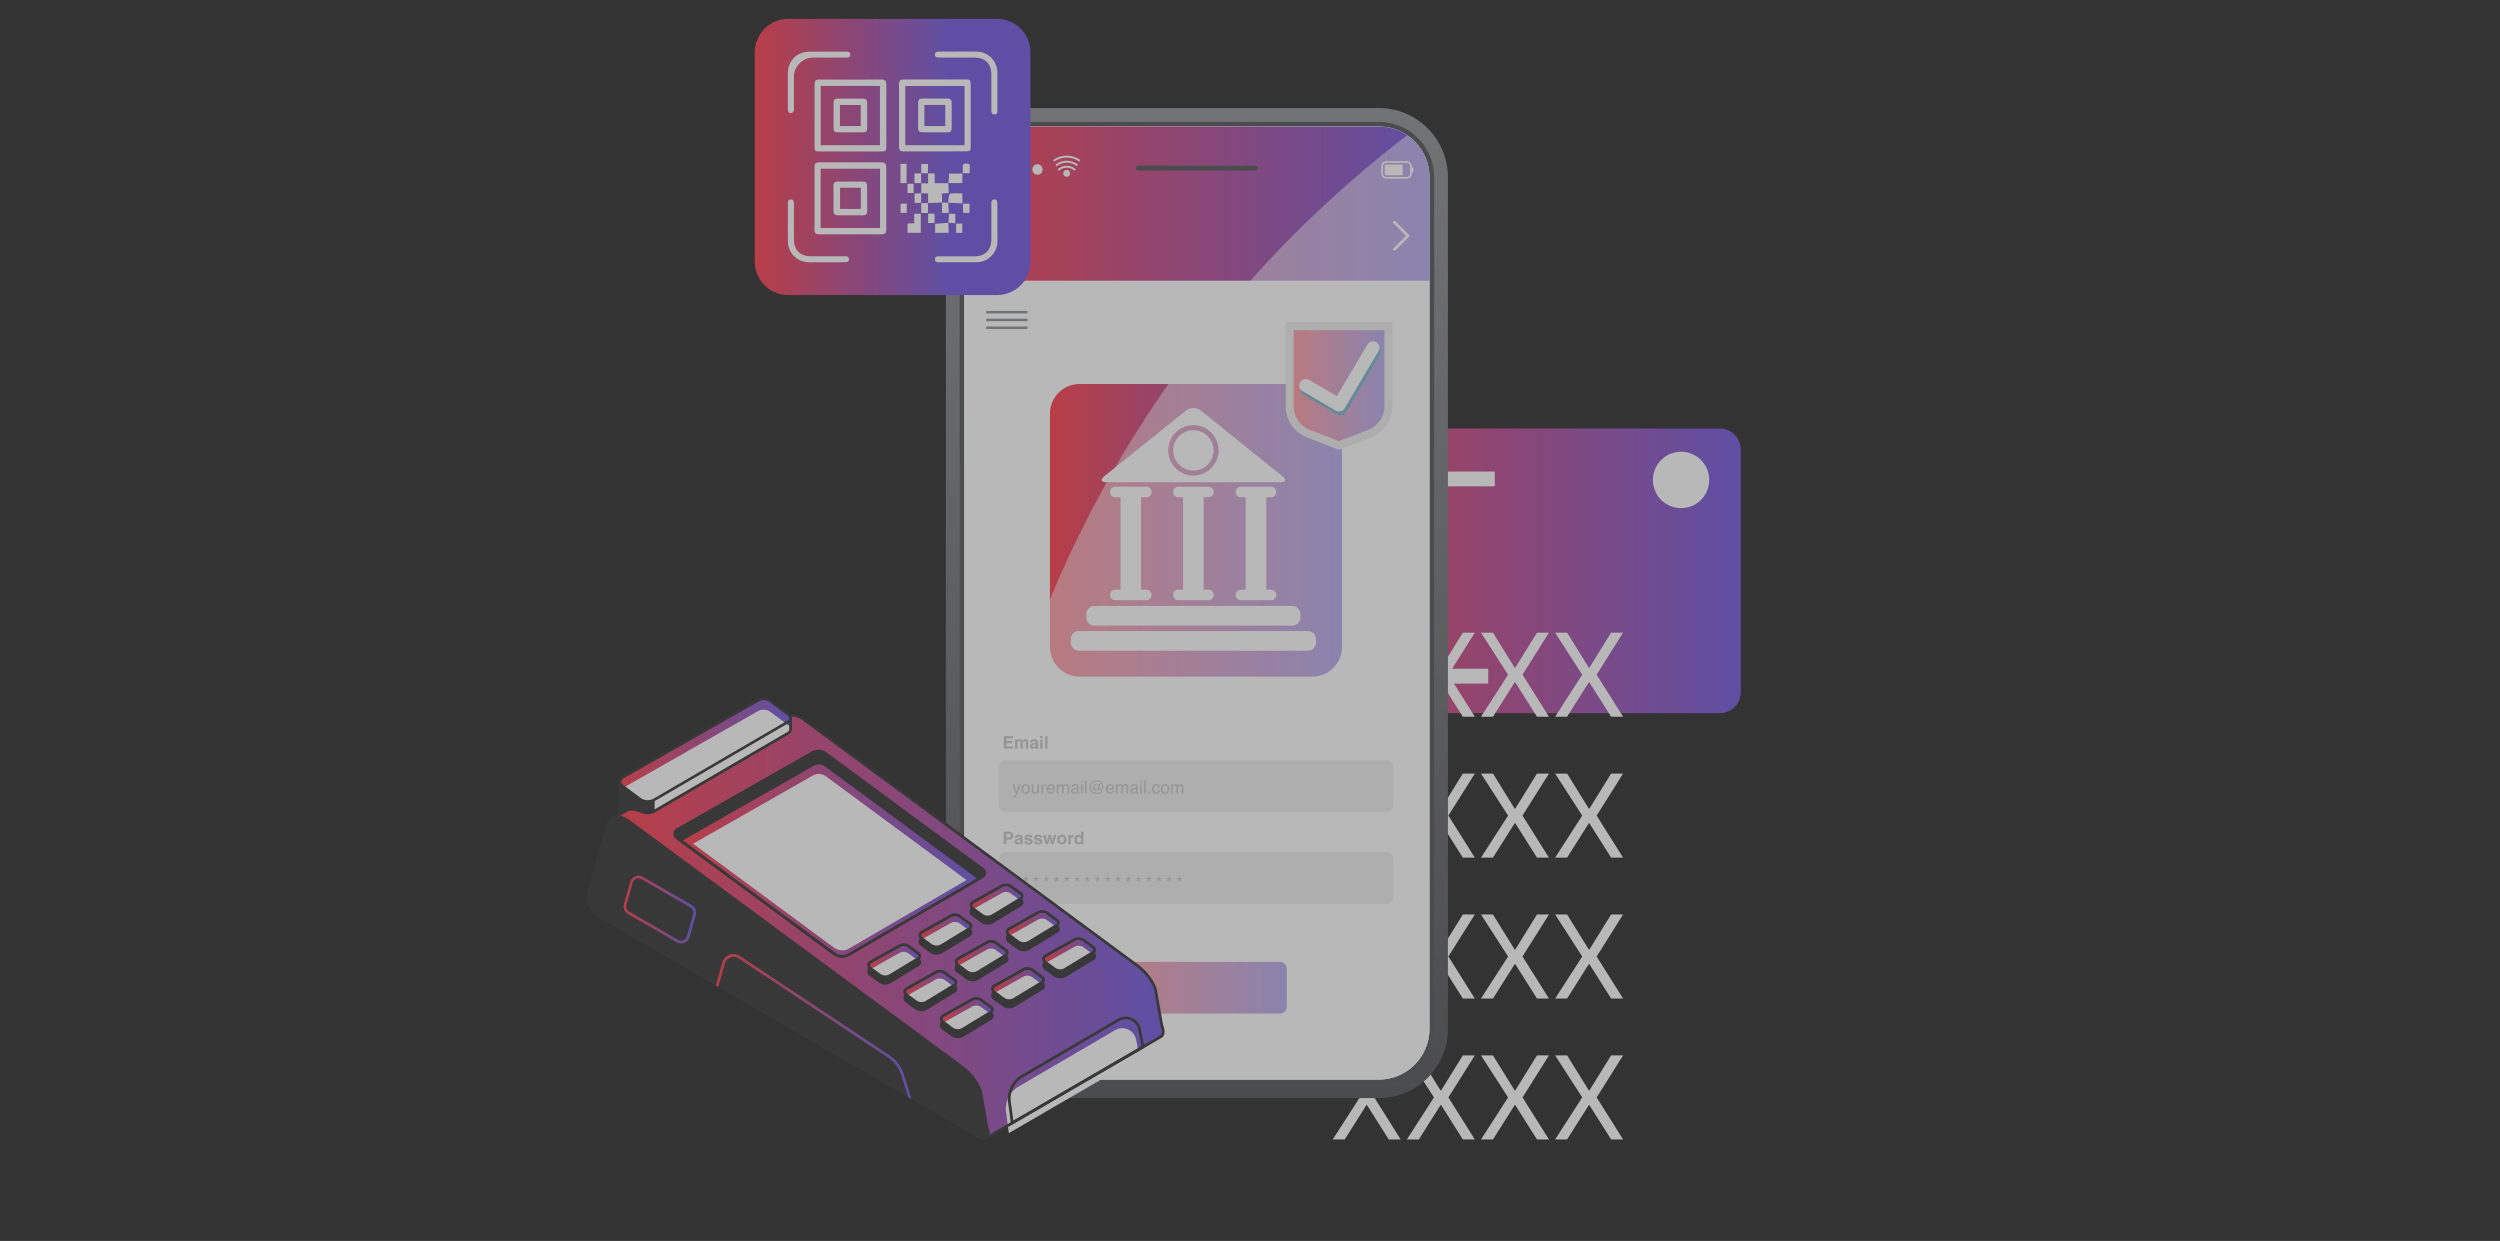 <svg xmlns="http://www.w3.org/2000/svg" width="550" height="273" fill="none" viewBox="0 0 550 273"><rect x="0" y="0" width="550" height="273" fill="#333333" stroke="none"/><g opacity=".65"><path fill="url(#paint0_linear_393_2909)" d="M378.356 94.277h-91.698a4.617 4.617 0 0 0-4.613 4.622v53.381a4.617 4.617 0 0 0 4.613 4.622h91.698a4.618 4.618 0 0 0 4.613-4.622V98.9a4.618 4.618 0 0 0-4.613-4.623Z"/><path fill="#0086B3" d="M309.856 103.738h-17.417v3.261h17.417v-3.261Z"/><path fill="#fff" d="M328.85 103.738h-17.416v3.261h17.416v-3.261Z"/><path fill="#0086B3" d="M294.068 147.125h-1.629v3.261h1.629v-3.261ZM309.611 150.386h-5.231v-3.261h5.231v3.261Zm-6.978 0h-6.999v-3.261h6.999v3.261Z"/><path fill="#fff" d="M327.415 147.125h-14.467v3.261h14.467v-3.261ZM289.939 125.386l-3.713-3.716 3.713-3.717v7.433ZM376.029 105.59a6.21 6.21 0 0 1-1.044 3.447 6.194 6.194 0 0 1-6.358 2.636 6.202 6.202 0 0 1-4.506-8.464 6.189 6.189 0 0 1 5.726-3.822 6.185 6.185 0 0 1 4.372 1.82 6.209 6.209 0 0 1 1.81 4.383ZM309.614 118.637h-3.99v6.359h3.99v-6.359ZM296.667 118.637h-3.986v6.359h3.986v-6.359ZM304.319 113.188h-6.347v16.96h6.347v-16.96ZM296.67 113.188h-.83c-.838 0-1.641.334-2.233.927a3.175 3.175 0 0 0-.926 2.238v.978h3.989v-4.143ZM292.681 126.301v.685a3.158 3.158 0 0 0 3.159 3.162h.83v-3.847h-3.989ZM309.611 117.333v-.988a3.167 3.167 0 0 0-3.157-3.165h-.83v4.143l3.987.01ZM305.624 130.148h.83c.837 0 1.64-.333 2.232-.926a3.165 3.165 0 0 0 .925-2.236v-.685h-3.987v3.847Z"/><path fill="#fff" d="m295.835 139.189 4.766 7.691h.144l4.767-7.691h2.635l-5.813 9.243 5.813 9.244h-2.635l-4.767-7.547h-.144l-4.766 7.547h-2.636l5.958-9.244-5.958-9.243h2.636Zm16.309 0 4.766 7.691h.145l4.766-7.691h2.636l-5.813 9.243 5.813 9.244h-2.636l-4.766-7.547h-.145l-4.766 7.547h-2.636l5.958-9.244-5.958-9.243h2.636Zm16.31 0 4.766 7.691h.144l4.767-7.691h2.635l-5.813 9.243 5.813 9.244h-2.635l-4.767-7.547h-.144l-4.766 7.547h-2.636l5.958-9.244-5.958-9.243h2.636Zm16.309 0 4.766 7.691h.145l4.766-7.691h2.636l-5.813 9.243 5.813 9.244h-2.636l-4.766-7.547h-.145l-4.766 7.547h-2.636l5.958-9.244-5.958-9.243h2.636Zm-48.928 31 4.766 7.691h.144l4.767-7.691h2.635l-5.813 9.243 5.813 9.244h-2.635l-4.767-7.547h-.144l-4.766 7.547h-2.636l5.958-9.244-5.958-9.243h2.636Zm16.309 0 4.766 7.691h.145l4.766-7.691h2.636l-5.813 9.243 5.813 9.244h-2.636l-4.766-7.547h-.145l-4.766 7.547h-2.636l5.958-9.244-5.958-9.243h2.636Zm16.31 0 4.766 7.691h.144l4.767-7.691h2.635l-5.813 9.243 5.813 9.244h-2.635l-4.767-7.547h-.144l-4.766 7.547h-2.636l5.958-9.244-5.958-9.243h2.636Zm16.309 0 4.766 7.691h.145l4.766-7.691h2.636l-5.813 9.243 5.813 9.244h-2.636l-4.766-7.547h-.145l-4.766 7.547h-2.636l5.958-9.244-5.958-9.243h2.636Zm-48.928 31 4.766 7.691h.144l4.767-7.691h2.635l-5.813 9.243 5.813 9.244h-2.635l-4.767-7.547h-.144l-4.766 7.547h-2.636l5.958-9.244-5.958-9.243h2.636Zm16.309 0 4.766 7.691h.145l4.766-7.691h2.636l-5.813 9.243 5.813 9.244h-2.636l-4.766-7.547h-.145l-4.766 7.547h-2.636l5.958-9.244-5.958-9.243h2.636Zm16.31 0 4.766 7.691h.144l4.767-7.691h2.635l-5.813 9.243 5.813 9.244h-2.635l-4.767-7.547h-.144l-4.766 7.547h-2.636l5.958-9.244-5.958-9.243h2.636Zm16.309 0 4.766 7.691h.145l4.766-7.691h2.636l-5.813 9.243 5.813 9.244h-2.636l-4.766-7.547h-.145l-4.766 7.547h-2.636l5.958-9.244-5.958-9.243h2.636Zm-48.928 31 4.766 7.691h.144l4.767-7.691h2.635l-5.813 9.243 5.813 9.244h-2.635l-4.767-7.547h-.144l-4.766 7.547h-2.636l5.958-9.244-5.958-9.243h2.636Zm16.309 0 4.766 7.691h.145l4.766-7.691h2.636l-5.813 9.243 5.813 9.244h-2.636l-4.766-7.547h-.145l-4.766 7.547h-2.636l5.958-9.244-5.958-9.243h2.636Zm16.31 0 4.766 7.691h.144l4.767-7.691h2.635l-5.813 9.243 5.813 9.244h-2.635l-4.767-7.547h-.144l-4.766 7.547h-2.636l5.958-9.244-5.958-9.243h2.636Zm16.309 0 4.766 7.691h.145l4.766-7.691h2.636l-5.813 9.243 5.813 9.244h-2.636l-4.766-7.547h-.145l-4.766 7.547h-2.636l5.958-9.244-5.958-9.243h2.636Z"/><path fill="url(#paint1_linear_393_2909)" d="M303.346 23.777h-80.05c-8.394 0-15.198 6.818-15.198 15.227v187.342c0 8.41 6.804 15.227 15.198 15.227h80.05c8.394 0 15.198-6.817 15.198-15.227V39.004c0-8.41-6.804-15.227-15.198-15.227Z"/><path fill="#58595B" d="M303.353 26.824h-80.056a12.162 12.162 0 0 0-8.595 3.572 12.203 12.203 0 0 0-3.565 8.61V226.35a12.211 12.211 0 0 0 3.566 8.609 12.16 12.16 0 0 0 8.594 3.57h80.056a12.157 12.157 0 0 0 8.594-3.569 12.207 12.207 0 0 0 3.566-8.61V39.007a12.209 12.209 0 0 0-3.566-8.61 12.158 12.158 0 0 0-8.594-3.573Zm11.135 199.538a11.19 11.19 0 0 1-3.268 7.882 11.147 11.147 0 0 1-7.867 3.274h-80.056a11.148 11.148 0 0 1-7.868-3.274 11.19 11.19 0 0 1-3.268-7.882V39.007a11.19 11.19 0 0 1 3.268-7.882 11.148 11.148 0 0 1 7.868-3.274h80.056a11.147 11.147 0 0 1 7.867 3.274 11.19 11.19 0 0 1 3.268 7.882v187.355Z"/><path fill="#fff" d="M303.346 27.836h-80.049c-6.156 0-11.146 4.999-11.146 11.166v187.342c0 6.167 4.99 11.166 11.146 11.166h80.049c6.155 0 11.145-4.999 11.145-11.166V39.002c0-6.167-4.99-11.166-11.145-11.166Z"/><path fill="#fff" d="M303.33 27.836h-80.049c-6.155 0-11.145 4.999-11.145 11.166v187.342c0 6.167 4.99 11.166 11.145 11.166h80.049c6.156 0 11.146-4.999 11.146-11.166V39.002c0-6.167-4.99-11.166-11.146-11.166Z"/><path fill="url(#paint2_linear_393_2909)" d="M314.488 39.008V61.74H212.136V39.008a11.19 11.19 0 0 1 3.268-7.882 11.147 11.147 0 0 1 7.867-3.274h80.05a11.15 11.15 0 0 1 7.887 3.263 11.192 11.192 0 0 1 3.28 7.893Z"/><path fill="#fff" d="M306.804 55.143a.32.32 0 0 1-.223-.093.32.32 0 0 1 0-.446l2.717-2.722-2.717-2.722a.325.325 0 0 1-.126-.233.322.322 0 0 1 .092-.248.322.322 0 0 1 .378-.054c.04.022.074.052.102.088l3.162 3.169-3.162 3.168a.317.317 0 0 1-.223.093ZM219.415 48.633c.083 0 .163.033.222.092.059.06.091.14.091.223a.316.316 0 0 1-.091.224l-2.717 2.722 2.717 2.722c.059.06.091.14.091.223a.316.316 0 0 1-.091.223.316.316 0 0 1-.445 0l-3.163-3.168 3.163-3.169a.318.318 0 0 1 .223-.092ZM218.241 37.293a1.108 1.108 0 0 1-1.89.784 1.107 1.107 0 1 1 1.89-.784ZM221.941 37.293a1.1 1.1 0 0 1-.683 1.02 1.103 1.103 0 0 1-1.44-1.447 1.103 1.103 0 0 1 2.123.427ZM225.644 37.293a1.109 1.109 0 0 1-1.891.783 1.105 1.105 0 0 1-.238-1.21 1.11 1.11 0 0 1 1.025-.682 1.107 1.107 0 0 1 1.104 1.109ZM229.349 37.33a1.105 1.105 0 1 0-2.207-.07 1.105 1.105 0 1 0 2.207.07ZM234.677 36.902a2.541 2.541 0 0 1 1.762.717l.201-.408a2.954 2.954 0 0 0-3.923 0l.203.405a2.525 2.525 0 0 1 1.757-.714Z"/><path fill="#fff" d="M234.677 35.8c.825 0 1.625.282 2.268.8l.197-.398a4.056 4.056 0 0 0-4.931 0l.2.399a3.599 3.599 0 0 1 2.266-.8Z"/><path fill="#fff" d="M234.677 34.68c.996 0 1.967.315 2.774.9l.194-.396a5.16 5.16 0 0 0-5.943 0l.197.395a4.722 4.722 0 0 1 2.778-.899ZM235.425 38.131a.75.75 0 0 1-1.282.532.754.754 0 0 1 .114-1.157.747.747 0 0 1 .705-.07.754.754 0 0 1 .463.695ZM308.576 36.2h-3.589a.357.357 0 0 0-.356.356v1.645a.357.357 0 0 0 .356.354h3.589v-2.356Z"/><path fill="#fff" d="M310.965 36.806h-.356v-.251a1.108 1.108 0 0 0-1.107-1.11h-4.515a1.107 1.107 0 0 0-1.107 1.11v1.644a1.107 1.107 0 0 0 1.107 1.11h4.515a1.108 1.108 0 0 0 1.107-1.11v-.267h.356v-1.126Zm-.744 1.393a.72.72 0 0 1-.719.72h-4.515a.72.72 0 0 1-.722-.72v-1.644a.726.726 0 0 1 .722-.724h4.515a.724.724 0 0 1 .719.724v1.644Z"/><path fill="#939597" d="M226.032 68.406h-9.067v.548h9.067v-.548ZM226.032 70.121h-9.067v.548h9.067v-.548ZM226.032 71.836h-9.067v.548h9.067v-.548Z"/><path fill="url(#paint3_linear_393_2909)" d="M281.548 211.605h-36.999c-.855 0-1.549.695-1.549 1.553v8.275a1.55 1.55 0 0 0 1.549 1.552h36.999c.856 0 1.55-.695 1.55-1.552v-8.275c0-.858-.694-1.553-1.55-1.553Z"/><path fill="url(#paint4_linear_393_2909)" d="M288.713 84.473h-51.186c-3.61 0-6.538 2.932-6.538 6.55v51.28c0 3.618 2.928 6.551 6.538 6.551h51.186c3.611 0 6.538-2.933 6.538-6.551v-51.28c0-3.618-2.927-6.55-6.538-6.55Z"/><path fill="#fff" d="M282.16 104.783 264.187 90.34a2.733 2.733 0 0 0-3.28 0l-17.976 14.443c-.904.726-.697 1.316.464 1.316h38.304c1.161 0 1.368-.593.461-1.316Zm-19.615-.16a5.528 5.528 0 0 1-5.114-3.424 5.55 5.55 0 0 1 4.034-7.562 5.528 5.528 0 0 1 5.683 2.359 5.552 5.552 0 0 1-.688 7.003 5.532 5.532 0 0 1-3.915 1.624Z"/><path fill="#fff" d="M266.978 99.193a4.434 4.434 0 0 0-4.319-4.545 4.432 4.432 0 0 0-4.536 4.327 4.432 4.432 0 0 0 4.318 4.544 4.433 4.433 0 0 0 4.537-4.326ZM252.129 129.73h-1.104v-20.333h1.104a1.166 1.166 0 0 0 .857-.317 1.155 1.155 0 0 0 .361-.842 1.166 1.166 0 0 0-.361-.841 1.144 1.144 0 0 0-.857-.317h-6.717a1.131 1.131 0 0 0-.461.07 1.16 1.16 0 0 0 .461 2.247h1.104v20.333h-1.104a1.166 1.166 0 0 0-.858.317 1.165 1.165 0 0 0-.267 1.3 1.16 1.16 0 0 0 1.125.7h6.717a1.144 1.144 0 0 0 .857-.317 1.16 1.16 0 0 0-.857-2ZM279.681 129.732h-1.104v-20.333h1.104a1.155 1.155 0 0 0 1.097-1.158 1.158 1.158 0 0 0-1.097-1.159h-6.729a1.159 1.159 0 0 0 0 2.317h1.104v20.333h-1.104a1.16 1.16 0 0 0 0 2.318h6.729a1.16 1.16 0 0 0 0-2.318ZM265.911 129.732h-1.104v-20.333h1.104a1.16 1.16 0 0 0 0-2.317h-6.73a1.156 1.156 0 0 0-1.097 1.159 1.16 1.16 0 0 0 1.097 1.158h1.104v20.333h-1.104a1.16 1.16 0 0 0 0 2.318h6.73a1.16 1.16 0 0 0 0-2.318ZM284.304 133.309h-43.518a1.79 1.79 0 0 0-1.788 1.791v.736c0 .99.801 1.792 1.788 1.792h43.518a1.79 1.79 0 0 0 1.788-1.792v-.736c0-.989-.8-1.791-1.788-1.791ZM287.721 138.836h-50.352a1.79 1.79 0 0 0-1.788 1.791v.737a1.79 1.79 0 0 0 1.788 1.791h50.352a1.79 1.79 0 0 0 1.788-1.791v-.737c0-.989-.8-1.791-1.788-1.791Z"/><path fill="#DFDFE0" d="m301.596 96.263-7.025 2.7-6.983-2.7a7.426 7.426 0 0 1-4.744-6.923V70.875h23.505v18.45a7.43 7.43 0 0 1-1.3 4.209 7.414 7.414 0 0 1-3.453 2.73Z"/><path fill="url(#paint5_linear_393_2909)" d="M304.58 72.648v16.674a5.643 5.643 0 0 1-3.617 5.272l-6.389 2.458-6.363-2.451a5.62 5.62 0 0 1-2.622-2.075l-.054-.09a5.621 5.621 0 0 1-.926-3.101V72.648h19.971Z"/><path fill="#007399" d="M294.87 91.38c-.252 0-.499-.067-.716-.194l-7.318-4.284a1.427 1.427 0 0 1-.511-1.946 1.423 1.423 0 0 1 1.943-.512l6.115 3.573 6.742-11.392a1.42 1.42 0 0 1 1.945-.496 1.417 1.417 0 0 1 .651.872 1.437 1.437 0 0 1-.156 1.078l-7.47 12.603a1.421 1.421 0 0 1-1.225.698Z"/><path fill="#fff" d="M294.587 90.524c-.251 0-.498-.067-.716-.194l-7.317-4.284a1.413 1.413 0 0 1-.676-.867 1.428 1.428 0 0 1 .144-1.09 1.428 1.428 0 0 1 .878-.662 1.415 1.415 0 0 1 1.085.164l6.112 3.574 6.755-11.393a1.42 1.42 0 0 1 1.929-.472 1.423 1.423 0 0 1 .511 1.923l-7.474 12.606a1.411 1.411 0 0 1-1.231.695Z"/><path fill="#DFDFE0" d="M304.952 167.27h-83.66c-.856 0-1.55.695-1.55 1.552v8.275c0 .857.694 1.552 1.55 1.552h83.66c.856 0 1.55-.695 1.55-1.552v-8.275c0-.857-.694-1.552-1.55-1.552ZM304.952 187.469h-83.66c-.856 0-1.55.695-1.55 1.552v8.275c0 .857.694 1.552 1.55 1.552h83.66c.856 0 1.55-.695 1.55-1.552v-8.275c0-.857-.694-1.552-1.55-1.552Z"/><path fill="#939597" d="M222.857 162.433h-1.454v.586h1.336v.479h-1.336v.71h1.524v.495h-2.087v-2.758h2.017v.488ZM225.858 162.672a.586.586 0 0 1 .353.446c.015.099.021.2.019.3v1.275h-.547v-1.297a.503.503 0 0 0-.035-.192.272.272 0 0 0-.264-.143.312.312 0 0 0-.302.185.561.561 0 0 0-.045.232v1.215h-.535v-1.205a.626.626 0 0 0-.038-.261.26.26 0 0 0-.264-.15.313.313 0 0 0-.181.027.313.313 0 0 0-.137.123.539.539 0 0 0-.041.248v1.227h-.541v-2.033h.518v.296a.857.857 0 0 1 .185-.226.632.632 0 0 1 .401-.121.634.634 0 0 1 .378.105c.079.065.14.149.175.245a.638.638 0 0 1 .261-.264.776.776 0 0 1 .64-.032ZM227.524 163.462a.828.828 0 0 0 .214-.047.161.161 0 0 0 .114-.15.173.173 0 0 0-.019-.1.168.168 0 0 0-.07-.072.533.533 0 0 0-.258-.048.334.334 0 0 0-.27.092.383.383 0 0 0-.076.188h-.513a.77.77 0 0 1 .15-.44.877.877 0 0 1 .728-.271c.207-.004.411.042.595.134a.507.507 0 0 1 .261.501v1.173a.297.297 0 0 0 .032.14.2.2 0 0 0 .08.064v.076h-.576a.653.653 0 0 1-.035-.114 1.303 1.303 0 0 1 0-.125 1.06 1.06 0 0 1-.258.204.753.753 0 0 1-.388.099.673.673 0 0 1-.461-.156.574.574 0 0 1-.182-.45.58.58 0 0 1 .293-.545c.147-.073.307-.117.471-.13l.168-.023Zm.319.249a.442.442 0 0 1-.102.051 1.04 1.04 0 0 1-.143.038l-.121.023a.754.754 0 0 0-.245.073.276.276 0 0 0-.048.424.3.3 0 0 0 .185.06.543.543 0 0 0 .318-.102.42.42 0 0 0 .152-.369l.004-.198ZM229.392 162.42h-.538v-.494h.538v.494Zm-.538.245h.538v2.037h-.538v-2.037ZM230.452 164.703h-.531v-2.758h.531v2.758ZM224.203 172.553h.373c-.048.127-.153.42-.319.879-.121.345-.227.625-.318.842a5.704 5.704 0 0 1-.41.934.486.486 0 0 1-.184.136.49.49 0 0 1-.227.033h-.108l-.095-.019v-.319l.127.032h.07a.261.261 0 0 0 .137-.032.282.282 0 0 0 .073-.077s.029-.06.067-.153c.038-.092.067-.159.083-.204l-.739-2.062h.382l.535 1.632.553-1.622ZM226.313 172.763a1.01 1.01 0 0 1 .267.758c.011.286-.072.567-.236.8a.832.832 0 0 1-.725.319.821.821 0 0 1-.636-.28 1.105 1.105 0 0 1-.242-.753 1.213 1.213 0 0 1 .254-.803.863.863 0 0 1 .681-.3.895.895 0 0 1 .637.259Zm-.207 1.332c.082-.177.123-.369.121-.564a1.065 1.065 0 0 0-.086-.456.505.505 0 0 0-.487-.274.477.477 0 0 0-.442.233 1.11 1.11 0 0 0-.137.57.956.956 0 0 0 .137.532.494.494 0 0 0 .439.214.457.457 0 0 0 .455-.268v.013ZM227.328 172.554v1.329a.572.572 0 0 0 .048.252.314.314 0 0 0 .318.178.462.462 0 0 0 .468-.318c.05-.149.073-.306.066-.462v-.982h.357v2.002h-.318v-.297a.713.713 0 0 1-.159.195.702.702 0 0 1-.459.156.59.59 0 0 1-.572-.287.857.857 0 0 1-.083-.408v-1.361l.334.003ZM229.128 172.552h.318v.345a.762.762 0 0 1 .194-.246.5.5 0 0 1 .353-.143h.109v.357h-.112a.49.49 0 0 0-.391.162.59.59 0 0 0-.134.38v1.15h-.337v-2.005ZM231.629 172.607a.789.789 0 0 1 .303.258.907.907 0 0 1 .133.354c.023.147.033.295.029.443h-1.454a.874.874 0 0 0 .143.491.482.482 0 0 0 .411.185.535.535 0 0 0 .54-.411h.319a.888.888 0 0 1-.252.468.777.777 0 0 1-.375.201c-.09.021-.182.032-.274.032a.834.834 0 0 1-.636-.274 1.063 1.063 0 0 1-.261-.762 1.162 1.162 0 0 1 .261-.784.86.86 0 0 1 .681-.3.91.91 0 0 1 .432.099Zm.118.787a.887.887 0 0 0-.092-.35.487.487 0 0 0-.458-.242.493.493 0 0 0-.385.165.642.642 0 0 0-.166.427h1.101ZM232.52 172.555h.318v.283a1.2 1.2 0 0 1 .216-.217.655.655 0 0 1 .379-.111.528.528 0 0 1 .534.319.705.705 0 0 1 .261-.239.76.76 0 0 1 .341-.077.552.552 0 0 1 .55.29.967.967 0 0 1 .079.424v1.332h-.349v-1.389a.324.324 0 0 0-.102-.278.41.41 0 0 0-.242-.073.49.49 0 0 0-.341.131.583.583 0 0 0-.143.446v1.163h-.343v-1.306a.683.683 0 0 0-.048-.297.29.29 0 0 0-.123-.112.286.286 0 0 0-.163-.028.492.492 0 0 0-.347.147.737.737 0 0 0-.156.535v1.061h-.334l.013-2.004ZM236.777 173.343a.188.188 0 0 0 .156-.099.329.329 0 0 0 .022-.128.274.274 0 0 0-.124-.251.658.658 0 0 0-.35-.077.45.45 0 0 0-.372.14.48.48 0 0 0-.08.236h-.318a.569.569 0 0 1 .238-.516.99.99 0 0 1 .535-.147c.2-.009.398.038.573.137a.454.454 0 0 1 .216.418v1.154c0 .03.007.06.022.086a.12.12 0 0 0 .093.032h.108v.248a.7.7 0 0 1-.118.029h-.115a.28.28 0 0 1-.251-.124.552.552 0 0 1-.057-.185.8.8 0 0 1-.296.232.878.878 0 0 1-.423.099.632.632 0 0 1-.455-.169.612.612 0 0 1 0-.854.82.82 0 0 1 .455-.188l.541-.073Zm-.71.908a.392.392 0 0 0 .255.086.77.77 0 0 0 .343-.083.461.461 0 0 0 .28-.446v-.271a.564.564 0 0 1-.159.064.95.95 0 0 1-.191.038l-.203.026a.773.773 0 0 0-.274.076.3.3 0 0 0-.156.281.276.276 0 0 0 .105.229ZM237.833 171.809h.34v.382h-.34v-.382Zm0 .755h.34v1.992h-.34v-1.992ZM238.692 171.809h.334v2.747h-.334v-2.747ZM240.038 174.146c-.22-.249-.34-.57-.337-.902a1.431 1.431 0 0 1 .41-1.036 1.617 1.617 0 0 1 1.225-.475c.377-.022.749.097 1.043.335a1.06 1.06 0 0 1 .36.825c.006.267-.086.527-.258.73a.732.732 0 0 1-.569.3.384.384 0 0 1-.274-.086.292.292 0 0 1-.086-.217.28.28 0 0 1 0-.041v-.048a.663.663 0 0 1-.251.319.622.622 0 0 1-.318.086.486.486 0 0 1-.206-.04.48.48 0 0 1-.167-.126.642.642 0 0 1-.143-.427.98.98 0 0 1 .245-.657.696.696 0 0 1 .525-.284.451.451 0 0 1 .318.109.369.369 0 0 1 .134.268l.092-.319h.274l-.248.819c-.016.064-.032.115-.038.153a.388.388 0 0 0-.016.102.137.137 0 0 0 .054.124.183.183 0 0 0 .114.039.485.485 0 0 0 .382-.224.922.922 0 0 0 .169-.58.815.815 0 0 0-.303-.682 1.228 1.228 0 0 0-.814-.248 1.386 1.386 0 0 0-1.085.414c-.216.245-.33.563-.318.889a1.086 1.086 0 0 0 .318.784 1.345 1.345 0 0 0 1.021.376c.196.002.391-.03.576-.095.175-.066.339-.155.49-.265l.124.166c-.15.122-.32.217-.502.281-.236.09-.486.134-.739.13a1.51 1.51 0 0 1-1.202-.497Zm1.498-1.469a.258.258 0 0 0-.213-.093.442.442 0 0 0-.369.252.928.928 0 0 0-.156.5.419.419 0 0 0 .08.278.26.26 0 0 0 .2.098.434.434 0 0 0 .395-.296c.084-.165.132-.347.14-.532a.313.313 0 0 0-.074-.207h-.003ZM244.648 172.607a.772.772 0 0 1 .303.258.923.923 0 0 1 .133.354c.025.147.035.295.032.443h-1.457a.862.862 0 0 0 .143.491.479.479 0 0 0 .414.185.536.536 0 0 0 .416-.175c.058-.069.1-.15.125-.236h.318a.688.688 0 0 1-.089.245.786.786 0 0 1-.541.424c-.089.022-.18.032-.271.032a.827.827 0 0 1-.636-.274 1.065 1.065 0 0 1-.258-.762 1.15 1.15 0 0 1 .261-.784.847.847 0 0 1 .678-.3.899.899 0 0 1 .429.099Zm.121.788a.825.825 0 0 0-.095-.351.482.482 0 0 0-.455-.242.513.513 0 0 0-.388.165.643.643 0 0 0-.163.428h1.101ZM245.539 172.552h.318v.283c.062-.081.135-.154.217-.216a.63.63 0 0 1 .378-.112.572.572 0 0 1 .382.118.563.563 0 0 1 .15.198.717.717 0 0 1 .264-.24.739.739 0 0 1 .34-.076.56.56 0 0 1 .55.29.98.98 0 0 1 .077.424v1.332h-.35v-1.389a.31.31 0 0 0-.016-.151.315.315 0 0 0-.083-.127.402.402 0 0 0-.245-.073.493.493 0 0 0-.34.131.588.588 0 0 0-.118.208c-.025.077-.033.158-.025.238v1.163h-.319v-1.307a.666.666 0 0 0-.047-.296.292.292 0 0 0-.287-.14.493.493 0 0 0-.346.146.717.717 0 0 0-.156.536v1.061h-.338l-.006-2.001ZM249.8 173.343a.18.18 0 0 0 .09-.028.177.177 0 0 0 .062-.071.28.28 0 0 0 .023-.128.277.277 0 0 0-.121-.252.667.667 0 0 0-.35-.076.453.453 0 0 0-.373.14.485.485 0 0 0-.079.236h-.318a.577.577 0 0 1 .242-.516.987.987 0 0 1 .534-.147c.199-.009.396.039.57.137a.454.454 0 0 1 .219.418v1.154c-.002.03.006.06.022.086a.106.106 0 0 0 .041.026.1.1 0 0 0 .048.006H250.522v.248a.734.734 0 0 1-.121.029h-.111a.28.28 0 0 1-.252-.124.449.449 0 0 1-.057-.185.85.85 0 0 1-.296.232.901.901 0 0 1-.423.099.632.632 0 0 1-.455-.169.548.548 0 0 1-.178-.421.546.546 0 0 1 .175-.433.812.812 0 0 1 .461-.204l.535-.057Zm-.71.908c.071.057.16.088.251.086.12 0 .238-.029.344-.083a.458.458 0 0 0 .28-.446v-.271a.519.519 0 0 1-.156.064 1.114 1.114 0 0 1-.191.038l-.203.026a.767.767 0 0 0-.274.076.3.3 0 0 0-.156.281.268.268 0 0 0 .025.127c.018.04.045.075.08.102ZM250.855 171.809h.344v.382h-.344v-.382Zm0 .755h.344v1.992h-.344v-1.992ZM251.712 171.809h.337v2.747h-.337v-2.747ZM252.634 174.148h.388v.408h-.388v-.408ZM254.937 172.658a.815.815 0 0 1 .255.568h-.318a.615.615 0 0 0-.137-.319.43.43 0 0 0-.341-.121.472.472 0 0 0-.461.318 1.318 1.318 0 0 0-.089.504.937.937 0 0 0 .127.507.482.482 0 0 0 .154.137.483.483 0 0 0 .4.042.483.483 0 0 0 .178-.103.712.712 0 0 0 .169-.347h.318a.775.775 0 0 1-.073.311.78.78 0 0 1-.783.454.765.765 0 0 1-.636-.287 1.095 1.095 0 0 1-.236-.717 1.198 1.198 0 0 1 .258-.819.822.822 0 0 1 .652-.297c.202-.009.4.05.563.169ZM256.977 172.762a1.024 1.024 0 0 1 .264.759c.012.285-.069.566-.232.8a.83.83 0 0 1-.726.318.82.82 0 0 1-.655-.283 1.126 1.126 0 0 1-.242-.753 1.209 1.209 0 0 1 .255-.803.858.858 0 0 1 .684-.299.886.886 0 0 1 .652.261Zm-.21 1.332c.084-.176.126-.369.124-.564a1.052 1.052 0 0 0-.089-.456.494.494 0 0 0-.484-.274.476.476 0 0 0-.442.233 1.113 1.113 0 0 0-.14.57.96.96 0 0 0 .14.533.484.484 0 0 0 .439.213.457.457 0 0 0 .452-.267v.012ZM257.654 172.555h.318v.283c.063-.081.135-.154.217-.217a.654.654 0 0 1 .378-.111.528.528 0 0 1 .535.319.69.69 0 0 1 .601-.316.555.555 0 0 1 .551.29.982.982 0 0 1 .079.424v1.332h-.35v-1.389a.31.31 0 0 0-.017-.151.303.303 0 0 0-.085-.127.405.405 0 0 0-.241-.073.49.49 0 0 0-.341.131.588.588 0 0 0-.143.446v1.163h-.344v-1.306a.668.668 0 0 0-.047-.297.29.29 0 0 0-.123-.112.29.29 0 0 0-.164-.028.49.49 0 0 0-.346.147.737.737 0 0 0-.156.535v1.061h-.334l.012-2.004ZM223.547 192.824v.418l.408-.14.073.204-.407.133.251.354-.185.131-.241-.367-.249.367-.191-.131.255-.354-.41-.133.076-.208.401.147v-.421h.219ZM225.8 192.824v.418l.408-.14.073.204-.408.133.252.354-.185.131-.242-.367-.248.367-.191-.131.258-.354-.413-.133.076-.208.404.147v-.421h.216ZM228.053 192.824v.418l.407-.14.073.204-.407.133.255.354-.185.131-.245-.367-.248.367-.191-.131.258-.354-.411-.133.074-.208.404.147v-.421h.216ZM230.306 192.824v.418l.407-.14.076.204-.407.133.252.354-.185.131-.245-.367-.248.367-.188-.131.255-.354-.411-.133.073-.208.405.147v-.421h.216ZM232.558 192.824v.418l.407-.14.076.204-.407.133.252.354-.185.131-.245-.367-.245.367-.191-.131.255-.354-.411-.133.073-.208.404.147v-.421h.217ZM234.811 192.824v.418l.41-.14.073.204-.407.133.251.354-.184.131-.242-.367-.248.367-.191-.131.255-.354-.411-.133.077-.208.4.147v-.421h.217ZM237.067 192.824v.418l.407-.14.073.204-.407.133.251.354-.184.131-.242-.367-.248.367-.178-.124.254-.354-.41-.134.076-.207.404.146v-.42l.204-.007ZM239.319 192.824v.418l.407-.14.073.204-.407.133.254.354-.187.131-.242-.367-.248.367-.204-.124.258-.354-.411-.134.073-.207.405.146v-.42l.229-.007ZM241.572 192.824v.418l.407-.14.073.204-.404.133.251.354-.184.131-.245-.367-.248.367-.191-.131.257-.354-.41-.133.073-.208.404.147v-.421h.217ZM243.824 192.824v.418l.408-.14.076.204-.407.133.251.354-.184.131-.245-.367-.249.367-.187-.131.254-.354-.41-.133.073-.208.404.147v-.421h.216ZM246.083 192.824v.418l.41-.14.074.204-.408.133.242.361-.184.13-.245-.366-.245.366-.191-.13.254-.354-.41-.134.076-.207.401.146v-.42l.226-.007ZM248.333 192.824v.418l.407-.14.073.204-.407.133.251.354-.184.131-.242-.367-.248.367-.191-.131.254-.354-.41-.133.076-.208.404.147v-.421h.217ZM250.585 192.824v.418l.408-.14.073.204-.407.133.254.354-.188.131-.241-.367-.249.367-.19-.131.257-.354-.413-.133.076-.208.404.147v-.421h.216ZM252.838 192.824v.418l.407-.14.074.204-.408.133.255.354-.185.131-.245-.367-.248.367-.191-.131.258-.354-.41-.133.073-.208.404.147v-.421h.216ZM255.09 192.824v.418l.407-.14.077.204-.408.133.252.354-.185.131-.245-.367-.248.367-.188-.131.255-.354-.411-.133.074-.208.404.147v-.421h.216ZM257.343 192.824v.418l.407-.14.077.204-.408.133.252.354-.185.131-.245-.367-.245.367-.191-.131.255-.354-.411-.133.077-.208.401.147v-.421h.216ZM259.599 192.824v.418l.407-.14.074.204-.408.133.252.354-.185.131-.242-.367-.248.367-.191-.131.255-.354-.411-.133.077-.208.401.147v-.421h.219ZM222.657 184.527a1.033 1.033 0 0 1-.687.201h-.576v.991h-.57v-2.757h1.181a.954.954 0 0 1 .652.214.835.835 0 0 1 .242.66.86.86 0 0 1-.242.691Zm-.436-.994a.455.455 0 0 0-.318-.093h-.509v.813h.509a.42.42 0 0 0 .318-.099.406.406 0 0 0 .111-.318.38.38 0 0 0-.111-.303ZM224.13 184.482a.865.865 0 0 0 .213-.048.166.166 0 0 0 .082-.056.16.16 0 0 0 .032-.094.178.178 0 0 0-.017-.099.18.18 0 0 0-.069-.073.566.566 0 0 0-.26-.048.33.33 0 0 0-.271.092.393.393 0 0 0-.076.189h-.512a.781.781 0 0 1 .149-.44.869.869 0 0 1 .729-.271c.206-.005.41.041.595.134a.502.502 0 0 1 .261.5v1.163c0 .049.011.097.031.141a.206.206 0 0 0 .08.063v.077h-.579a.654.654 0 0 1-.032-.115 1.025 1.025 0 0 1-.016-.124 1.06 1.06 0 0 1-.254.204.78.78 0 0 1-.392.099.685.685 0 0 1-.461-.156.56.56 0 0 1-.188-.424.582.582 0 0 1 .293-.545 1.31 1.31 0 0 1 .471-.131l.191-.038Zm.318.248a.51.51 0 0 1-.105.051 1.04 1.04 0 0 1-.143.038l-.121.023a.779.779 0 0 0-.245.073.269.269 0 0 0-.084.087.267.267 0 0 0-.039.114.279.279 0 0 0 .075.223c.055.04.12.061.188.061a.572.572 0 0 0 .318-.102.44.44 0 0 0 .153-.37l.003-.198ZM225.858 185.071a.35.35 0 0 0 .073.201.494.494 0 0 0 .369.108.527.527 0 0 0 .248-.048.147.147 0 0 0 .096-.14.16.16 0 0 0-.019-.08.139.139 0 0 0-.058-.057 3.463 3.463 0 0 0-.556-.16 1.164 1.164 0 0 1-.49-.216.467.467 0 0 1-.14-.367c0-.092.02-.183.058-.267a.65.65 0 0 1 .164-.217.884.884 0 0 1 .637-.204c.222-.013.444.04.636.153a.636.636 0 0 1 .277.526h-.531a.293.293 0 0 0-.232-.274.277.277 0 0 0-.128.003.439.439 0 0 0-.248.054.171.171 0 0 0-.052.055.154.154 0 0 0-.002.151.139.139 0 0 0 .06.055c.181.064.368.113.557.147.175.034.338.112.474.226a.518.518 0 0 1 .159.386.637.637 0 0 1-.226.494 1.06 1.06 0 0 1-.697.191 1.032 1.032 0 0 1-.709-.204.648.648 0 0 1-.229-.516h.509ZM227.986 185.07a.319.319 0 0 0 .074.201.483.483 0 0 0 .365.109.559.559 0 0 0 .252-.048.152.152 0 0 0 .092-.141.152.152 0 0 0-.018-.078.164.164 0 0 0-.055-.059 3.47 3.47 0 0 0-.557-.159 1.153 1.153 0 0 1-.49-.217.451.451 0 0 1-.112-.167.45.45 0 0 1-.031-.199.648.648 0 0 1 .223-.485.901.901 0 0 1 .636-.204c.222-.011.443.042.636.153a.664.664 0 0 1 .277.526h-.534a.318.318 0 0 0-.058-.162.367.367 0 0 0-.299-.109.439.439 0 0 0-.248.054.152.152 0 0 0-.052.055.155.155 0 0 0-.002.151.14.14 0 0 0 .057.056c.182.064.368.113.557.146.176.034.34.112.477.227a.513.513 0 0 1 .156.385.614.614 0 0 1-.226.495 1.059 1.059 0 0 1-.696.191 1.044 1.044 0 0 1-.71-.204.651.651 0 0 1-.229-.517h.515ZM230.659 183.684h.541l.318 1.466.318-1.466h.554l-.589 2.036h-.547l-.318-1.485-.318 1.485h-.57l-.569-2.036h.569l.318 1.463.293-1.463ZM234.372 185.472a1.12 1.12 0 0 1-1.565 0 1.276 1.276 0 0 1 0-1.533 1.112 1.112 0 0 1 1.565 0 1.277 1.277 0 0 1 0 1.533Zm-.426-.293a.795.795 0 0 0 .124-.475.788.788 0 0 0-.124-.472.428.428 0 0 0-.36-.165.444.444 0 0 0-.2.039.446.446 0 0 0-.16.126.788.788 0 0 0-.124.472.795.795 0 0 0 .124.475.446.446 0 0 0 .36.166.435.435 0 0 0 .36-.15v-.016ZM236.141 183.637h.044v.548h-.152a.442.442 0 0 0-.43.21.798.798 0 0 0-.064.361v.975h-.534v-2.037h.509v.354a1.01 1.01 0 0 1 .213-.277.566.566 0 0 1 .388-.128l.026-.006ZM237.578 183.717a.64.64 0 0 1 .233.226v-.978h.541v2.754h-.519v-.281a.744.744 0 0 1-.258.262.712.712 0 0 1-.362.083.768.768 0 0 1-.602-.287 1.123 1.123 0 0 1-.245-.743 1.279 1.279 0 0 1 .242-.822.77.77 0 0 1 .636-.3.66.66 0 0 1 .334.086Zm.131 1.454a.776.776 0 0 0 .118-.437.674.674 0 0 0-.191-.536.405.405 0 0 0-.268-.098.37.37 0 0 0-.343.178.817.817 0 0 0-.108.44.803.803 0 0 0 .111.449.362.362 0 0 0 .146.131.36.36 0 0 0 .191.038.389.389 0 0 0 .344-.165Z"/><path fill="url(#paint6_linear_393_2909)" d="M212.151 226.443a11.197 11.197 0 0 0 3.299 7.826 11.151 11.151 0 0 0 7.837 3.244h80.065a11.143 11.143 0 0 0 7.868-3.274 11.19 11.19 0 0 0 3.268-7.882V39.006a11.168 11.168 0 0 0-4.903-9.244c-59.102 45.198-97.278 116.468-97.434 196.681Z" opacity=".5" style="mix-blend-mode:screen"/><path fill="#58595B" d="M276.191 37.521h-25.736a.536.536 0 0 1-.579-.537.534.534 0 0 1 .361-.509.536.536 0 0 1 .218-.028h25.736a.537.537 0 0 1 .353.903.537.537 0 0 1-.353.171Z"/><path fill="url(#paint7_linear_393_2909)" d="m134.663 180.034 38.447-22.338a.96.96 0 0 1 .124-.073c.919-.516 2.227-.319 3.611.695l73.572 54.27a12.283 12.283 0 0 1 3.747 4.858l1.442 8.205c.547 1.246.318 2.266-.366 2.489l-38.179 22.176-82.398-70.282Z"/><path fill="#fff" d="m250.696 232.592-.741-3.847a3.137 3.137 0 0 0-.612-1.345 3.116 3.116 0 0 0-4.024-.768l-21.221 12.402a5.676 5.676 0 0 0-2.235 2.407 5.695 5.695 0 0 0-.53 3.245l.608 4.606 28.755-16.7Z"/><path fill="#3A3A3A" d="m134.469 180.26.137-.542 38.341-22.277.14-.083c1.072-.602 2.507-.344 3.939.714l73.568 54.274a12.569 12.569 0 0 1 3.866 5.042l1.422 8.138c.363.832.427 1.638.172 2.231a1.168 1.168 0 0 1-.665.657l-38.357 22.28-82.563-70.434Zm38.876-22.354-38.164 22.188 81.917 69.854 38.046-22.095a.595.595 0 0 0 .36-.354c.184-.414.121-1.062-.194-1.798l-1.423-8.134a11.972 11.972 0 0 0-3.649-4.737l-73.568-54.274a4.033 4.033 0 0 0-2.31-.908 2.013 2.013 0 0 0-1.015.258Z"/><path fill="#3A3A3A" d="m129.079 196.686 4.162-14.822c.2-1.125.783-1.935 1.635-2.276 1.028-.411 2.364-.102 3.659.851l73.572 54.274a12.565 12.565 0 0 1 3.862 5.049l1.438 8.169c.471 1.094.408 2.123-.159 2.633a1.143 1.143 0 0 1-.779.293 1.896 1.896 0 0 1-.929-.28l-83.868-48.712c-1.667-.965-2.908-3.42-2.593-5.179ZM148.881 182.226l29.726-16.92a2.942 2.942 0 0 1 3.182.188l34.679 25.574a1.18 1.18 0 0 1-.105 1.97l-29.474 17.18a3.337 3.337 0 0 1-3.665-.197l-34.483-25.437a1.405 1.405 0 0 1 .14-2.358Z"/><path fill="url(#paint8_linear_393_2909)" d="m136.413 172.026 8.705-3.255 21.578-12.284a2.64 2.64 0 0 1 2.863.172l2.641 1.976 1.715-.637v2.422a.872.872 0 0 1-.433.705l-29.468 17.18a3.04 3.04 0 0 1-2.809.124s-1.302-.519-2.126-.503a2.54 2.54 0 0 0-1.123.185l-1.543.899v-6.984Z"/><path fill="url(#paint9_linear_393_2909)" d="m183.488 209.781-33.807-24.945 29.172-16.607a2.64 2.64 0 0 1 2.863.172l33.725 24.878-28.615 16.684a3.053 3.053 0 0 1-3.338-.182Z"/><path fill="url(#paint10_linear_393_2909)" d="m148.878 207.288-10.722-6.199a1.941 1.941 0 0 1-.884-2.209l1.362-4.823a1.942 1.942 0 0 1 2.831-1.151l10.722 6.203a1.937 1.937 0 0 1 .894 2.209l-1.371 4.82a1.912 1.912 0 0 1-1.133 1.275 1.907 1.907 0 0 1-1.699-.125Zm-8.908-13.942a1.332 1.332 0 0 0-.78.877l-1.361 4.819a1.336 1.336 0 0 0 .617 1.524l10.722 6.2a1.328 1.328 0 0 0 1.95-.794l1.362-4.82a1.33 1.33 0 0 0-.617-1.52l-10.71-6.203a1.316 1.316 0 0 0-1.17-.083h-.013Z"/><path fill="#3A3A3A" d="M221.779 242.482a5.965 5.965 0 0 1 2.911-5.948l21.221-12.402a3.412 3.412 0 0 1 3.142-.167 3.422 3.422 0 0 1 1.949 2.475l.782 4.057-29.34 17.041-.665-5.056Zm28.634-15.937a2.82 2.82 0 0 0-2.909-2.294c-.45.023-.888.153-1.278.381l-21.221 12.403a5.385 5.385 0 0 0-2.619 5.352l.548 4.143 28.182-16.371-.703-3.614ZM229.857 211.436l6.363-3.57a2.184 2.184 0 0 1 2.376.128l2.177 1.593a.933.933 0 0 1-.074 1.549l-6.191 3.762a2.471 2.471 0 0 1-2.714-.134l-2.042-1.505a1.09 1.09 0 0 1 .101-1.829l.004.006Z"/><path fill="url(#paint11_linear_393_2909)" d="m240.528 209.481-6.191 3.764a2.167 2.167 0 0 1-2.383-.114l-2.043-1.505a.788.788 0 0 1-.207-1.055.799.799 0 0 1 .28-.271l6.363-3.573a1.882 1.882 0 0 1 2.049.112l2.176 1.593a.642.642 0 0 1 .253.536.638.638 0 0 1-.297.513Z"/><path fill="#fff" d="m238.396 208.418 1.775 1.303-5.793 3.507a2.183 2.183 0 0 1-1.209.299 2.183 2.183 0 0 1-1.174-.414l-1.82-1.339 6.185-3.468a1.879 1.879 0 0 1 2.036.112Z"/><path fill="#3A3A3A" d="m231.766 213.367-2.042-1.505a1.086 1.086 0 0 1 .102-1.829l6.363-3.57a2.193 2.193 0 0 1 2.376.127l2.177 1.594a.92.92 0 0 1 .388.796.931.931 0 0 1-.455.759l-6.192 3.762a2.47 2.47 0 0 1-2.71-.134h-.007Zm4.722-6.375-6.363 3.57a.483.483 0 0 0-.246.399.499.499 0 0 0 .201.423l2.043 1.501a1.868 1.868 0 0 0 2.049.106l6.191-3.762a.32.32 0 0 0 .159-.264.326.326 0 0 0-.029-.16.33.33 0 0 0-.105-.124l-2.173-1.594a1.59 1.59 0 0 0-1.727-.089v-.006ZM221.839 205.474l6.363-3.57a2.184 2.184 0 0 1 2.377.13l2.176 1.594a.929.929 0 0 1-.076 1.549l-6.189 3.765a2.457 2.457 0 0 1-2.71-.134l-2.043-1.501a1.094 1.094 0 0 1-.287-1.46c.096-.155.23-.283.389-.373Z"/><path fill="url(#paint12_linear_393_2909)" d="m232.523 203.519-6.188 3.758a2.165 2.165 0 0 1-2.383-.118l-2.049-1.501a.796.796 0 0 1-.324-.683.802.802 0 0 1 .397-.643l6.363-3.573a1.886 1.886 0 0 1 2.053.111l2.173 1.594a.644.644 0 0 1 .258.539.638.638 0 0 1-.3.516Z"/><path fill="#fff" d="m230.394 202.455 1.772 1.304-5.793 3.506a2.16 2.16 0 0 1-2.38-.118l-1.833-1.348 6.185-3.468a1.881 1.881 0 0 1 2.049.124Z"/><path fill="#3A3A3A" d="m223.774 207.4-2.042-1.488a1.09 1.09 0 0 1-.286-1.459 1.1 1.1 0 0 1 .387-.374l6.364-3.57a2.193 2.193 0 0 1 2.379.131l2.173 1.593a.927.927 0 0 1-.073 1.55l-6.191 3.758a2.466 2.466 0 0 1-2.714-.134l.003-.007Zm4.725-6.375-6.363 3.57a.48.48 0 0 0-.2.635.488.488 0 0 0 .155.188l2.043 1.501a1.866 1.866 0 0 0 2.049.102l6.188-3.758a.318.318 0 0 0 .159-.265.324.324 0 0 0-.127-.274l-2.177-1.593a1.586 1.586 0 0 0-1.724-.09l-.003-.016ZM213.879 199.622l6.363-3.57a2.19 2.19 0 0 1 2.377.128l2.173 1.594c.124.09.224.211.29.35a.931.931 0 0 1-.363 1.202l-6.188 3.764a2.484 2.484 0 0 1-2.714-.133l-2.04-1.505a1.094 1.094 0 0 1-.287-1.459 1.09 1.09 0 0 1 .389-.374v.003Z"/><path fill="url(#paint13_linear_393_2909)" d="m224.562 197.669-6.188 3.758a2.171 2.171 0 0 1-2.383-.118l-2.043-1.505a.794.794 0 0 1-.209-1.054.79.79 0 0 1 .279-.272l6.364-3.57a1.882 1.882 0 0 1 2.052.112l2.173 1.594a.632.632 0 0 1 .257.539.632.632 0 0 1-.302.516Z"/><path fill="#fff" d="m222.434 196.604 1.772 1.303-5.793 3.507a2.173 2.173 0 0 1-2.383-.118l-1.83-1.349 6.185-3.468a1.89 1.89 0 0 1 2.049.125Z"/><path fill="#3A3A3A" d="m215.814 201.551-2.043-1.501a1.094 1.094 0 0 1-.445-.956 1.086 1.086 0 0 1 .547-.89l6.363-3.57a2.195 2.195 0 0 1 2.38.128l2.173 1.594a.923.923 0 0 1 .381.794.94.94 0 0 1-.454.755l-6.192 3.761a2.48 2.48 0 0 1-2.714-.134l.004.019Zm4.724-6.375-6.363 3.57a.472.472 0 0 0-.242.399.491.491 0 0 0 .045.238.493.493 0 0 0 .156.186l2.042 1.504a1.872 1.872 0 0 0 2.049.102l6.189-3.758a.325.325 0 0 0 .166-.265.324.324 0 0 0-.141-.28l-2.173-1.594a1.587 1.587 0 0 0-1.725-.092l-.003-.01ZM218.597 218.025l6.364-3.57a2.178 2.178 0 0 1 2.376.13l2.176 1.594a.934.934 0 0 1-.073 1.552l-6.188 3.768a2.466 2.466 0 0 1-2.714-.134l-2.043-1.501a1.104 1.104 0 0 1-.444-.944 1.097 1.097 0 0 1 .546-.889v-.006Z"/><path fill="url(#paint14_linear_393_2909)" d="m229.285 216.078-6.192 3.759a2.17 2.17 0 0 1-2.383-.118l-2.042-1.502a.791.791 0 0 1-.207-1.057.785.785 0 0 1 .28-.272l6.363-3.57a1.878 1.878 0 0 1 2.049.112l2.176 1.593a.638.638 0 0 1-.044 1.055Z"/><path fill="#fff" d="m227.153 215.014 1.775 1.303-5.793 3.507a2.176 2.176 0 0 1-2.383-.118l-1.833-1.349 6.185-3.468a1.89 1.89 0 0 1 2.049.125Z"/><path fill="#3A3A3A" d="m220.535 219.961-2.043-1.501a1.084 1.084 0 0 1-.448-.956 1.098 1.098 0 0 1 .55-.889l6.363-3.57a2.182 2.182 0 0 1 2.377.127l2.176 1.594a.929.929 0 0 1-.076 1.552l-6.192 3.758a2.457 2.457 0 0 1-2.71-.134l.003.019Zm4.721-6.375-6.363 3.57a.491.491 0 0 0-.245.399.476.476 0 0 0 .2.424l2.043 1.504a1.868 1.868 0 0 0 2.049.102l6.191-3.758a.322.322 0 0 0 .167-.265.32.32 0 0 0-.141-.28l-2.173-1.594a1.588 1.588 0 0 0-.936-.318c-.277 0-.55.073-.792.21v.006ZM210.596 212.072l6.363-3.57a2.196 2.196 0 0 1 2.377.127l2.176 1.594a.929.929 0 0 1-.076 1.552l-6.189 3.765a2.474 2.474 0 0 1-2.71-.134l-2.043-1.502a1.082 1.082 0 0 1-.449-.944 1.087 1.087 0 0 1 .551-.888Z"/><path fill="url(#paint15_linear_393_2909)" d="m221.267 210.113-6.176 3.768a2.17 2.17 0 0 1-2.383-.115l-2.042-1.504a.791.791 0 0 1 .073-1.326l6.363-3.57a1.882 1.882 0 0 1 2.052.108l2.173 1.594a.628.628 0 0 1 .243.538.64.64 0 0 1-.303.507Z"/><path fill="#fff" d="m219.151 209.052 1.772 1.304-5.79 3.506a2.166 2.166 0 0 1-2.383-.115l-1.833-1.348 6.185-3.468a1.873 1.873 0 0 1 2.049.121Z"/><path fill="#3A3A3A" d="m212.529 214-2.042-1.501a1.094 1.094 0 0 1-.446-.956 1.085 1.085 0 0 1 .548-.89l6.363-3.57a2.193 2.193 0 0 1 2.38.128l2.173 1.594c.124.09.224.21.29.349a.928.928 0 0 1-.363 1.2l-6.192 3.761a2.471 2.471 0 0 1-2.714-.134l.003.019Zm4.725-6.375-6.363 3.57a.475.475 0 0 0-.245.399.476.476 0 0 0 .2.424l2.043 1.504a1.868 1.868 0 0 0 2.049.102l6.188-3.758a.314.314 0 0 0 .166-.265.323.323 0 0 0-.033-.159.328.328 0 0 0-.107-.121l-2.177-1.594a1.56 1.56 0 0 0-.932-.318c-.277 0-.549.072-.789.21v.006ZM202.635 206.234l6.364-3.574a2.192 2.192 0 0 1 2.376.131l2.173 1.594a.93.93 0 0 1-.073 1.549l-6.191 3.761a2.476 2.476 0 0 1-2.711-.134l-2.043-1.504a1.09 1.09 0 0 1-.287-1.457c.096-.155.23-.283.389-.373l.003.007Z"/><path fill="url(#paint16_linear_393_2909)" d="m213.312 204.261-6.188 3.758a2.174 2.174 0 0 1-2.383-.114l-2.043-1.505a.794.794 0 0 1-.209-1.054.79.79 0 0 1 .279-.272l6.364-3.573a1.88 1.88 0 0 1 1.042-.248c.364.02.715.145 1.01.359l2.173 1.594a.635.635 0 0 1 .257.54.628.628 0 0 1-.302.515Z"/><path fill="#fff" d="m211.19 203.196 1.772 1.307-5.793 3.506a2.178 2.178 0 0 1-1.208.299 2.177 2.177 0 0 1-1.172-.414l-1.833-1.345 6.185-3.468a1.888 1.888 0 0 1 2.049.115Z"/><path fill="#3A3A3A" d="m204.57 208.145-2.043-1.504a1.09 1.09 0 0 1-.444-.943 1.096 1.096 0 0 1 .546-.887l6.363-3.57a2.194 2.194 0 0 1 2.38.127l2.173 1.594a.926.926 0 0 1 .381.795.937.937 0 0 1-.454.754l-6.192 3.762c-.381.222-.815.34-1.256.341a2.472 2.472 0 0 1-1.454-.469Zm4.724-6.375-6.363 3.57a.47.47 0 0 0-.242.398.488.488 0 0 0 .201.424l2.042 1.502a1.87 1.87 0 0 0 2.049.105l6.182-3.768a.32.32 0 0 0 .169-.267.304.304 0 0 0-.035-.159.31.31 0 0 0-.108-.122l-2.174-1.594a1.576 1.576 0 0 0-1.721-.089ZM207.318 224.601l6.363-3.57a2.198 2.198 0 0 1 2.38.131l2.173 1.594a.92.92 0 0 1 .381.794.922.922 0 0 1-.454.755l-6.191 3.761a2.473 2.473 0 0 1-2.714-.134l-2.043-1.504a1.094 1.094 0 0 1-.444-.944 1.101 1.101 0 0 1 .546-.889l.003.006Z"/><path fill="url(#paint17_linear_393_2909)" d="m218.006 222.648-6.189 3.758a2.178 2.178 0 0 1-2.383-.115l-2.042-1.505a.79.79 0 0 1 .07-1.326l6.363-3.573a1.885 1.885 0 0 1 2.049.112l2.176 1.594a.634.634 0 0 1 .171.834.65.65 0 0 1-.215.221Z"/><path fill="#fff" d="m215.877 221.585 1.772 1.307-5.794 3.506a2.178 2.178 0 0 1-2.383-.115l-1.832-1.348 6.185-3.468a1.884 1.884 0 0 1 2.052.118Z"/><path fill="#3A3A3A" d="m209.256 226.535-2.043-1.495a1.1 1.1 0 0 1-.444-.943 1.1 1.1 0 0 1 .546-.887l6.363-3.573a2.19 2.19 0 0 1 2.377.131l2.176 1.593a.926.926 0 0 1 .379.795.92.92 0 0 1-.452.754l-6.191 3.762c-.382.222-.815.34-1.257.341a2.477 2.477 0 0 1-1.454-.478Zm4.722-6.375-6.364 3.57a.483.483 0 0 0-.246.399.485.485 0 0 0 .205.423l2.039 1.501a1.868 1.868 0 0 0 2.053.102l6.188-3.758a.32.32 0 0 0 .169-.267.325.325 0 0 0-.144-.281l-2.173-1.594a1.59 1.59 0 0 0-1.727-.089v-.006ZM199.313 218.642l6.364-3.57a2.184 2.184 0 0 1 2.376.13l2.176 1.594a.933.933 0 0 1-.076 1.552l-6.188 3.759a2.456 2.456 0 0 1-2.714-.134l-2.043-1.502a1.108 1.108 0 0 1-.341-.415 1.097 1.097 0 0 1 .443-1.417l.003.003Z"/><path fill="url(#paint18_linear_393_2909)" d="m210.003 216.688-6.191 3.758a2.165 2.165 0 0 1-2.383-.118l-2.043-1.501a.796.796 0 0 1 .073-1.33l6.364-3.57a1.875 1.875 0 0 1 2.049.112l2.176 1.594a.632.632 0 0 1 .257.539.632.632 0 0 1-.302.516Z"/><path fill="#fff" d="m207.872 215.624 1.776 1.304-5.794 3.506a2.165 2.165 0 0 1-2.383-.118l-1.839-1.332 6.185-3.468a1.88 1.88 0 0 1 2.055.108Z"/><path fill="#3A3A3A" d="m201.254 220.575-2.042-1.502a1.089 1.089 0 0 1-.449-.956 1.103 1.103 0 0 1 .551-.889l6.363-3.57a2.182 2.182 0 0 1 2.377.13l2.173 1.594a.923.923 0 0 1 .383.796.923.923 0 0 1-.457.756l-6.188 3.768a2.457 2.457 0 0 1-2.711-.134v.007Zm4.722-6.375-6.363 3.57a.48.48 0 0 0-.173.168.479.479 0 0 0-.072.23.475.475 0 0 0 .2.424l2.043 1.504a1.866 1.866 0 0 0 2.049.102l6.188-3.767a.322.322 0 0 0 .166-.266.312.312 0 0 0-.034-.158.305.305 0 0 0-.107-.121l-2.176-1.594a1.591 1.591 0 0 0-.932-.319c-.278.006-.55.084-.789.227ZM191.359 212.79l6.363-3.57a2.19 2.19 0 0 1 2.377.128l2.176 1.594a.929.929 0 0 1-.076 1.552l-6.189 3.758a2.476 2.476 0 0 1-2.713-.134l-2.043-1.501a1.096 1.096 0 0 1 .102-1.833l.003.006Z"/><path fill="url(#paint19_linear_393_2909)" d="m202.044 210.833-6.192 3.758a2.164 2.164 0 0 1-2.383-.115l-2.042-1.504a.787.787 0 0 1-.207-1.055.774.774 0 0 1 .28-.271l6.363-3.57a1.878 1.878 0 0 1 2.049.111l2.176 1.594a.637.637 0 0 1-.044 1.052Z"/><path fill="#fff" d="m199.912 209.769 1.775 1.304-5.794 3.506a2.163 2.163 0 0 1-2.383-.114l-1.832-1.339 6.185-3.468a1.876 1.876 0 0 1 2.049.111Z"/><path fill="#3A3A3A" d="m193.29 214.717-2.039-1.501a1.087 1.087 0 0 1 .102-1.833l6.369-3.557a2.196 2.196 0 0 1 2.377.127l2.173 1.594a.927.927 0 0 1-.073 1.549l-6.195 3.742c-.38.225-.813.342-1.253.341a2.482 2.482 0 0 1-1.461-.462Zm4.725-6.375-6.363 3.57a.494.494 0 0 0-.199.636.499.499 0 0 0 .154.187l2.043 1.504a1.866 1.866 0 0 0 2.049.102l6.191-3.758a.314.314 0 0 0 .166-.265.32.32 0 0 0-.14-.28l-2.177-1.594a1.562 1.562 0 0 0-.932-.319c-.278 0-.551.073-.792.211v.006Z"/><path fill="url(#paint20_linear_393_2909)" d="M160.498 210.056a2.539 2.539 0 0 1 1.181-.145c.399.047.782.189 1.116.413l32.86 21.812a8.108 8.108 0 0 1 3.229 4.287l1.632 5.359-.763-.443-1.442-4.737a7.506 7.506 0 0 0-2.987-3.962l-32.876-21.819a1.934 1.934 0 0 0-1.072-.318c-.234 0-.465.042-.684.124a1.932 1.932 0 0 0-1.203 1.304l-1.473 5.176-.537-.319 1.428-5.033c.11-.39.312-.748.588-1.044.277-.295.621-.52 1.003-.655Z"/><path fill="url(#paint21_linear_393_2909)" d="m173.489 158.738-29.475 17.18a3.033 3.033 0 0 1-3.337-.178l-3.818-2.869a1.103 1.103 0 0 1-.449-.959 1.108 1.108 0 0 1 .56-.899l29.723-16.919a2.641 2.641 0 0 1 2.863.168l4.003 3a.88.88 0 0 1-.07 1.476Z"/><path fill="#fff" d="m173.485 161.123-29.475 17.184a3.045 3.045 0 0 1-3.334-.182l-3.818-2.869a1.104 1.104 0 0 1-.45-.958 1.118 1.118 0 0 1 .558-.9l29.726-16.919a2.64 2.64 0 0 1 2.863.172l4 2.996a.878.878 0 0 1-.07 1.476Z"/><path fill="#3A3A3A" d="m140.499 175.968-3.818-2.869a1.416 1.416 0 0 1 .14-2.361l29.722-16.907a2.946 2.946 0 0 1 3.182.191l3.996 2.993a1.186 1.186 0 0 1 .481 1.015 1.17 1.17 0 0 1-.586.958l-29.474 17.181a3.326 3.326 0 0 1-3.666-.201h.023Zm26.362-21.614-29.741 16.919a.807.807 0 0 0-.329 1.047.811.811 0 0 0 .252.308l3.818 2.869a2.734 2.734 0 0 0 3.007.162l29.474-17.181a.564.564 0 0 0 .287-.471.571.571 0 0 0-.236-.498l-3.986-3.005a2.367 2.367 0 0 0-1.391-.456c-.405 0-.802.105-1.155.306Z"/><path fill="#fff" d="m181.7 170.787 30.938 22.823-25.825 15.054a3.039 3.039 0 0 1-3.334-.181l-30.999-22.867 26.354-15.001a2.63 2.63 0 0 1 2.866.172Z"/><path fill="#3A3A3A" d="m183.309 210.021-34.186-25.223 29.573-16.817a2.939 2.939 0 0 1 3.198.191l34.094 25.152-29.013 16.894a3.34 3.34 0 0 1-3.666-.197Zm-1.772-41.381a2.338 2.338 0 0 0-2.545-.152l-28.768 16.386 33.445 24.672a2.735 2.735 0 0 0 3.003.162l28.231-16.46-33.366-24.608ZM136.114 179.299v-7.373l.34-.127a1.106 1.106 0 0 0 .261 1.036v.079l3.672 2.869.512.195c.324.201.684.338 1.059.404l.131.052.098-.023a3.03 3.03 0 0 0 1.827-.392v2.05l29.325-17.101a.572.572 0 0 0 .283-.469v-1.763a.873.873 0 0 0 .254-.933l.347-.131v2.869a1.176 1.176 0 0 1-.585.956l-29.472 17.18a3.32 3.32 0 0 1-2.659.3l-.417-.159a7.737 7.737 0 0 0-2.011-.482 2.638 2.638 0 0 0-.977.144l-1.995 1.16.007-.341Z"/><path fill="url(#paint22_linear_393_2909)" d="M219.352 4.145h-45.949c-4.063 0-7.356 3.299-7.356 7.369v46.034c0 4.07 3.293 7.37 7.356 7.37h45.949c4.062 0 7.356-3.3 7.356-7.37V11.514c0-4.07-3.294-7.37-7.356-7.37Z"/><path fill="#fff" d="M179.202 25.392c0-2.29.019-4.578 0-6.87 0-.758.258-1.03 1.025-1.026 4.573.026 9.145.026 13.716 0 .824 0 1.049.319 1.046 1.106-.022 4.523 0 9.05 0 13.573 0 1.051-.089 1.14-1.151 1.144h-13.487c-1.076 0-1.142-.07-1.146-1.138v-6.786l-.003-.003Zm14.384 6.56V18.907h-13.025v13.043h13.025ZM205.582 33.313c-2.259 0-4.515-.023-6.774 0-.77 0-1.031-.293-1.028-1.04.019-4.58.019-9.161 0-13.74 0-.823.318-1.056 1.095-1.053 4.518.026 9.032 0 13.55 0 1.053 0 1.13.087 1.133 1.158v13.49c0 1.105-.07 1.166-1.203 1.166l-6.773.019Zm6.621-14.398h-13.045v13.024h13.045V18.915ZM187.086 51.554c-2.284 0-4.569-.022-6.853 0-.757 0-1.047-.248-1.041-1.017.02-4.607.02-9.214 0-13.82 0-.718.252-.998.974-.998 4.599.019 9.197.019 13.796 0 .779 0 1.018.319 1.014 1.058-.017 4.58-.017 9.159 0 13.738 0 .75-.267 1.046-1.034 1.036-2.284-.02-4.568 0-6.856.003Zm-6.545-1.396h13.067v-13.03h-13.067v13.03Z"/><path fill="#fff" d="M219.427 20.01v4.11c0 .48.045 1.052-.636 1.055-.681.003-.69-.587-.69-1.1V16.53c-.02-2.604-1.327-3.87-3.955-3.866h-7.445c-.493 0-1.031 0-1.015-.673.016-.609.522-.637.986-.637 2.708 0 5.409-.023 8.116 0a4.584 4.584 0 0 1 4.291 2.853c.231.565.347 1.17.342 1.781.025 1.342.003 2.684.006 4.023ZM181.964 57.694c-1.311 0-2.622.016-3.933 0-2.72-.039-4.68-2.015-4.696-4.734-.016-2.719 0-5.367 0-8.048 0-.494 0-1.042.662-1.033.662.01.665.561.665 1.052v7.628c0 2.473 1.346 3.825 3.818 3.825h7.279c.194 0 .43-.064.579.019.059.034.115.071.169.111a.66.66 0 0 1 .194.853.649.649 0 0 1-.216.231.363.363 0 0 1-.172.054c-1.448.077-2.908.042-4.349.042ZM219.428 49.112c0 1.313.019 2.627 0 3.94a4.62 4.62 0 0 1-1.346 3.289 4.598 4.598 0 0 1-3.281 1.352c-2.704.029-5.408 0-8.113 0-.493 0-1.037 0-1.008-.685.025-.593.522-.638.996-.619h7.696c2.345 0 3.722-1.393 3.726-3.758V44.752c0-.46.133-.874.674-.877.541-.003.656.414.652.877l.004 4.36ZM173.329 19.938c0-1.275-.016-2.57 0-3.854.042-2.735 1.989-4.688 4.715-4.71 2.676-.023 5.355 0 8.031 0 .455 0 .973-.023.992.608.023.679-.496.689-.999.685h-7.139a4.287 4.287 0 0 0-3.015 1.257c-.8.8-1.252 1.885-1.258 3.018v6.783c0 .223.073.49-.019.66a1.906 1.906 0 0 1-.162.242.638.638 0 0 1-1.06-.07.416.416 0 0 1-.054-.179c-.064-1.476-.032-2.958-.032-4.44ZM208.623 40.273l.108 2.193-1.479.1v1.991l-3.093.109.019.028v-2.126l-1.527-.076.025.016v-2.206l-.031.032h1.533v-2.209l-.022.026h1.482v2.145h3.007l-.022-.023ZM202.568 47.02v4.2h-2.908v-2.046l1.47-.076V47.02h1.438ZM208.645 40.293c.054-.686.112-1.368.169-2.098h2.908v2.079h-3.086l.009.019ZM208.61 44.59c.024-.49.075-.979.153-1.463.045-.21.255-.542.404-.555.827-.054 1.658-.025 2.545-.025v2.193l-3.098-.153-.004.003ZM208.617 48.98l.118 2.232h-3.001v-1.97l2.902-.23-.019-.032ZM198.107 40.294v-4.24h1.34v4.24h-1.34Z"/><path fill="#fff" d="M202.677 40.296h-1.48v-2.149h1.473l-.025-.022v2.203l.032-.032ZM202.673 44.652H201.2v-2.056l1.473-.096-.025-.016v2.203l.025-.035ZM202.67 38.144v-2.062h1.486v2.066l.022-.026h-1.533l.025.022ZM211.814 38.098c.023-.406.023-.812 0-1.218-.086-.695.182-.934.875-.896.497.026.7.17.662.682-.038.46 0 .925 0 1.432h-1.537ZM204.156 44.656v2.2h-1.483v-2.2l-.028.035h1.53l-.019-.035ZM211.871 44.809h1.422v2.017h-1.422V44.81ZM199.66 40.438h1.336v2.02h-1.336v-2.02ZM208.607 44.586l.124 2.263h-1.483v-2.298l1.362.035h-.003ZM205.604 49.058h-1.407v-2.046h1.407v2.046ZM208.635 48.997l.175-1.954h1.352v2.072l-1.546-.134.019.016ZM199.492 44.813v2.024h-1.362v-2.025h1.362ZM211.693 51.228h-1.349v-2.037h1.349v2.037ZM190.781 25.437c0 .92-.016 1.845 0 2.766 0 .638-.284.912-.91.909h-5.606c-.583 0-.882-.223-.875-.842v-5.699c0-.59.254-.88.852-.88h5.606c.665 0 .955.32.939.982-.025.915-.006 1.843-.006 2.764Zm-5.998 2.295h4.579v-4.635h-4.579v4.635ZM205.677 29.11h-2.679c-.684.016-1.031-.229-1.018-.975.028-1.842.022-3.688 0-5.53 0-.638.299-.921.91-.921h5.606c.582 0 .875.264.875.863 0 1.913-.016 3.8 0 5.7 0 .605-.264.867-.856.86-.951-.003-1.884.003-2.838.003Zm2.284-1.37v-4.65h-4.588v4.64l4.588.01ZM190.78 43.62c0 .921-.016 1.846 0 2.767.016.666-.264.988-.935.985h-5.523c-.675 0-.955-.319-.955-.976.019-1.845.022-3.69 0-5.533 0-.705.299-.93.955-.921 1.813.022 3.627 0 5.44 0 .703 0 1.022.27.996.997-.003.893.019 1.773.022 2.681Zm-5.965-2.31v4.653h4.565v-4.654h-4.565Z"/></g><defs><linearGradient id="paint0_linear_393_2909" x1="282.045" x2="382.969" y1="125.588" y2="125.588" gradientUnits="userSpaceOnUse"><stop stop-color="#FF4351"/><stop offset="1" stop-color="#745EE1"/></linearGradient><linearGradient id="paint1_linear_393_2909" x1="263.321" x2="263.321" y1="240.865" y2="24.475" gradientUnits="userSpaceOnUse"><stop stop-color="#58595B"/><stop offset="1" stop-color="#939597"/></linearGradient><linearGradient id="paint2_linear_393_2909" x1="212.136" x2="314.476" y1="44.79" y2="44.79" gradientUnits="userSpaceOnUse"><stop stop-color="#FF4351"/><stop offset="1" stop-color="#745EE1"/></linearGradient><linearGradient id="paint3_linear_393_2909" x1="243" x2="283.101" y1="217.295" y2="217.295" gradientUnits="userSpaceOnUse"><stop stop-color="#FF4351"/><stop offset="1" stop-color="#745EE1"/></linearGradient><linearGradient id="paint4_linear_393_2909" x1="230.989" x2="295.251" y1="116.663" y2="116.663" gradientUnits="userSpaceOnUse"><stop stop-color="#FF4351"/><stop offset="1" stop-color="#745EE1"/></linearGradient><linearGradient id="paint5_linear_393_2909" x1="284.616" x2="304.58" y1="84.85" y2="84.85" gradientUnits="userSpaceOnUse"><stop stop-color="#FF4351"/><stop offset="1" stop-color="#745EE1"/></linearGradient><linearGradient id="paint6_linear_393_2909" x1="212.151" x2="314.491" y1="133.633" y2="133.633" gradientUnits="userSpaceOnUse"><stop stop-color="#fff"/><stop offset="1" stop-color="#fff"/></linearGradient><linearGradient id="paint7_linear_393_2909" x1="134.663" x2="255.908" y1="203.829" y2="203.829" gradientUnits="userSpaceOnUse"><stop stop-color="#FF4351"/><stop offset="1" stop-color="#745EE1"/></linearGradient><linearGradient id="paint8_linear_393_2909" x1="136.413" x2="173.921" y1="167.579" y2="167.579" gradientUnits="userSpaceOnUse"><stop stop-color="#FF4351"/><stop offset="1" stop-color="#745EE1"/></linearGradient><linearGradient id="paint9_linear_393_2909" x1="149.674" x2="215.441" y1="189.129" y2="189.129" gradientUnits="userSpaceOnUse"><stop stop-color="#FF4351"/><stop offset="1" stop-color="#745EE1"/></linearGradient><linearGradient id="paint10_linear_393_2909" x1="137.189" x2="153.145" y1="200.097" y2="200.097" gradientUnits="userSpaceOnUse"><stop stop-color="#FF4351"/><stop offset="1" stop-color="#745EE1"/></linearGradient><linearGradient id="paint11_linear_393_2909" x1="229.586" x2="240.837" y1="210.007" y2="210.007" gradientUnits="userSpaceOnUse"><stop stop-color="#FF4351"/><stop offset="1" stop-color="#745EE1"/></linearGradient><linearGradient id="paint12_linear_393_2909" x1="221.585" x2="232.835" y1="204.042" y2="204.042" gradientUnits="userSpaceOnUse"><stop stop-color="#FF4351"/><stop offset="1" stop-color="#745EE1"/></linearGradient><linearGradient id="paint13_linear_393_2909" x1="213.624" x2="224.871" y1="198.191" y2="198.191" gradientUnits="userSpaceOnUse"><stop stop-color="#FF4351"/><stop offset="1" stop-color="#745EE1"/></linearGradient><linearGradient id="paint14_linear_393_2909" x1="218.343" x2="229.593" y1="216.601" y2="216.601" gradientUnits="userSpaceOnUse"><stop stop-color="#FF4351"/><stop offset="1" stop-color="#745EE1"/></linearGradient><linearGradient id="paint15_linear_393_2909" x1="210.341" x2="221.591" y1="210.639" y2="210.639" gradientUnits="userSpaceOnUse"><stop stop-color="#FF4351"/><stop offset="1" stop-color="#745EE1"/></linearGradient><linearGradient id="paint16_linear_393_2909" x1="202.38" x2="213.627" y1="204.787" y2="204.787" gradientUnits="userSpaceOnUse"><stop stop-color="#FF4351"/><stop offset="1" stop-color="#745EE1"/></linearGradient><linearGradient id="paint17_linear_393_2909" x1="207.067" x2="218.314" y1="223.174" y2="223.174" gradientUnits="userSpaceOnUse"><stop stop-color="#FF4351"/><stop offset="1" stop-color="#745EE1"/></linearGradient><linearGradient id="paint18_linear_393_2909" x1="199.062" x2="210.312" y1="217.211" y2="217.211" gradientUnits="userSpaceOnUse"><stop stop-color="#FF4351"/><stop offset="1" stop-color="#745EE1"/></linearGradient><linearGradient id="paint19_linear_393_2909" x1="191.102" x2="202.352" y1="211.359" y2="211.359" gradientUnits="userSpaceOnUse"><stop stop-color="#FF4351"/><stop offset="1" stop-color="#745EE1"/></linearGradient><linearGradient id="paint20_linear_393_2909" x1="157.479" x2="200.516" y1="225.838" y2="225.838" gradientUnits="userSpaceOnUse"><stop stop-color="#FF4351"/><stop offset="1" stop-color="#745EE1"/></linearGradient><linearGradient id="paint21_linear_393_2909" x1="136.413" x2="173.924" y1="165.033" y2="165.033" gradientUnits="userSpaceOnUse"><stop stop-color="#FF4351"/><stop offset="1" stop-color="#745EE1"/></linearGradient><linearGradient id="paint22_linear_393_2909" x1="166.047" x2="226.708" y1="34.531" y2="34.531" gradientUnits="userSpaceOnUse"><stop stop-color="#FF4351"/><stop offset=".71" stop-color="#745EE1"/></linearGradient></defs></svg>